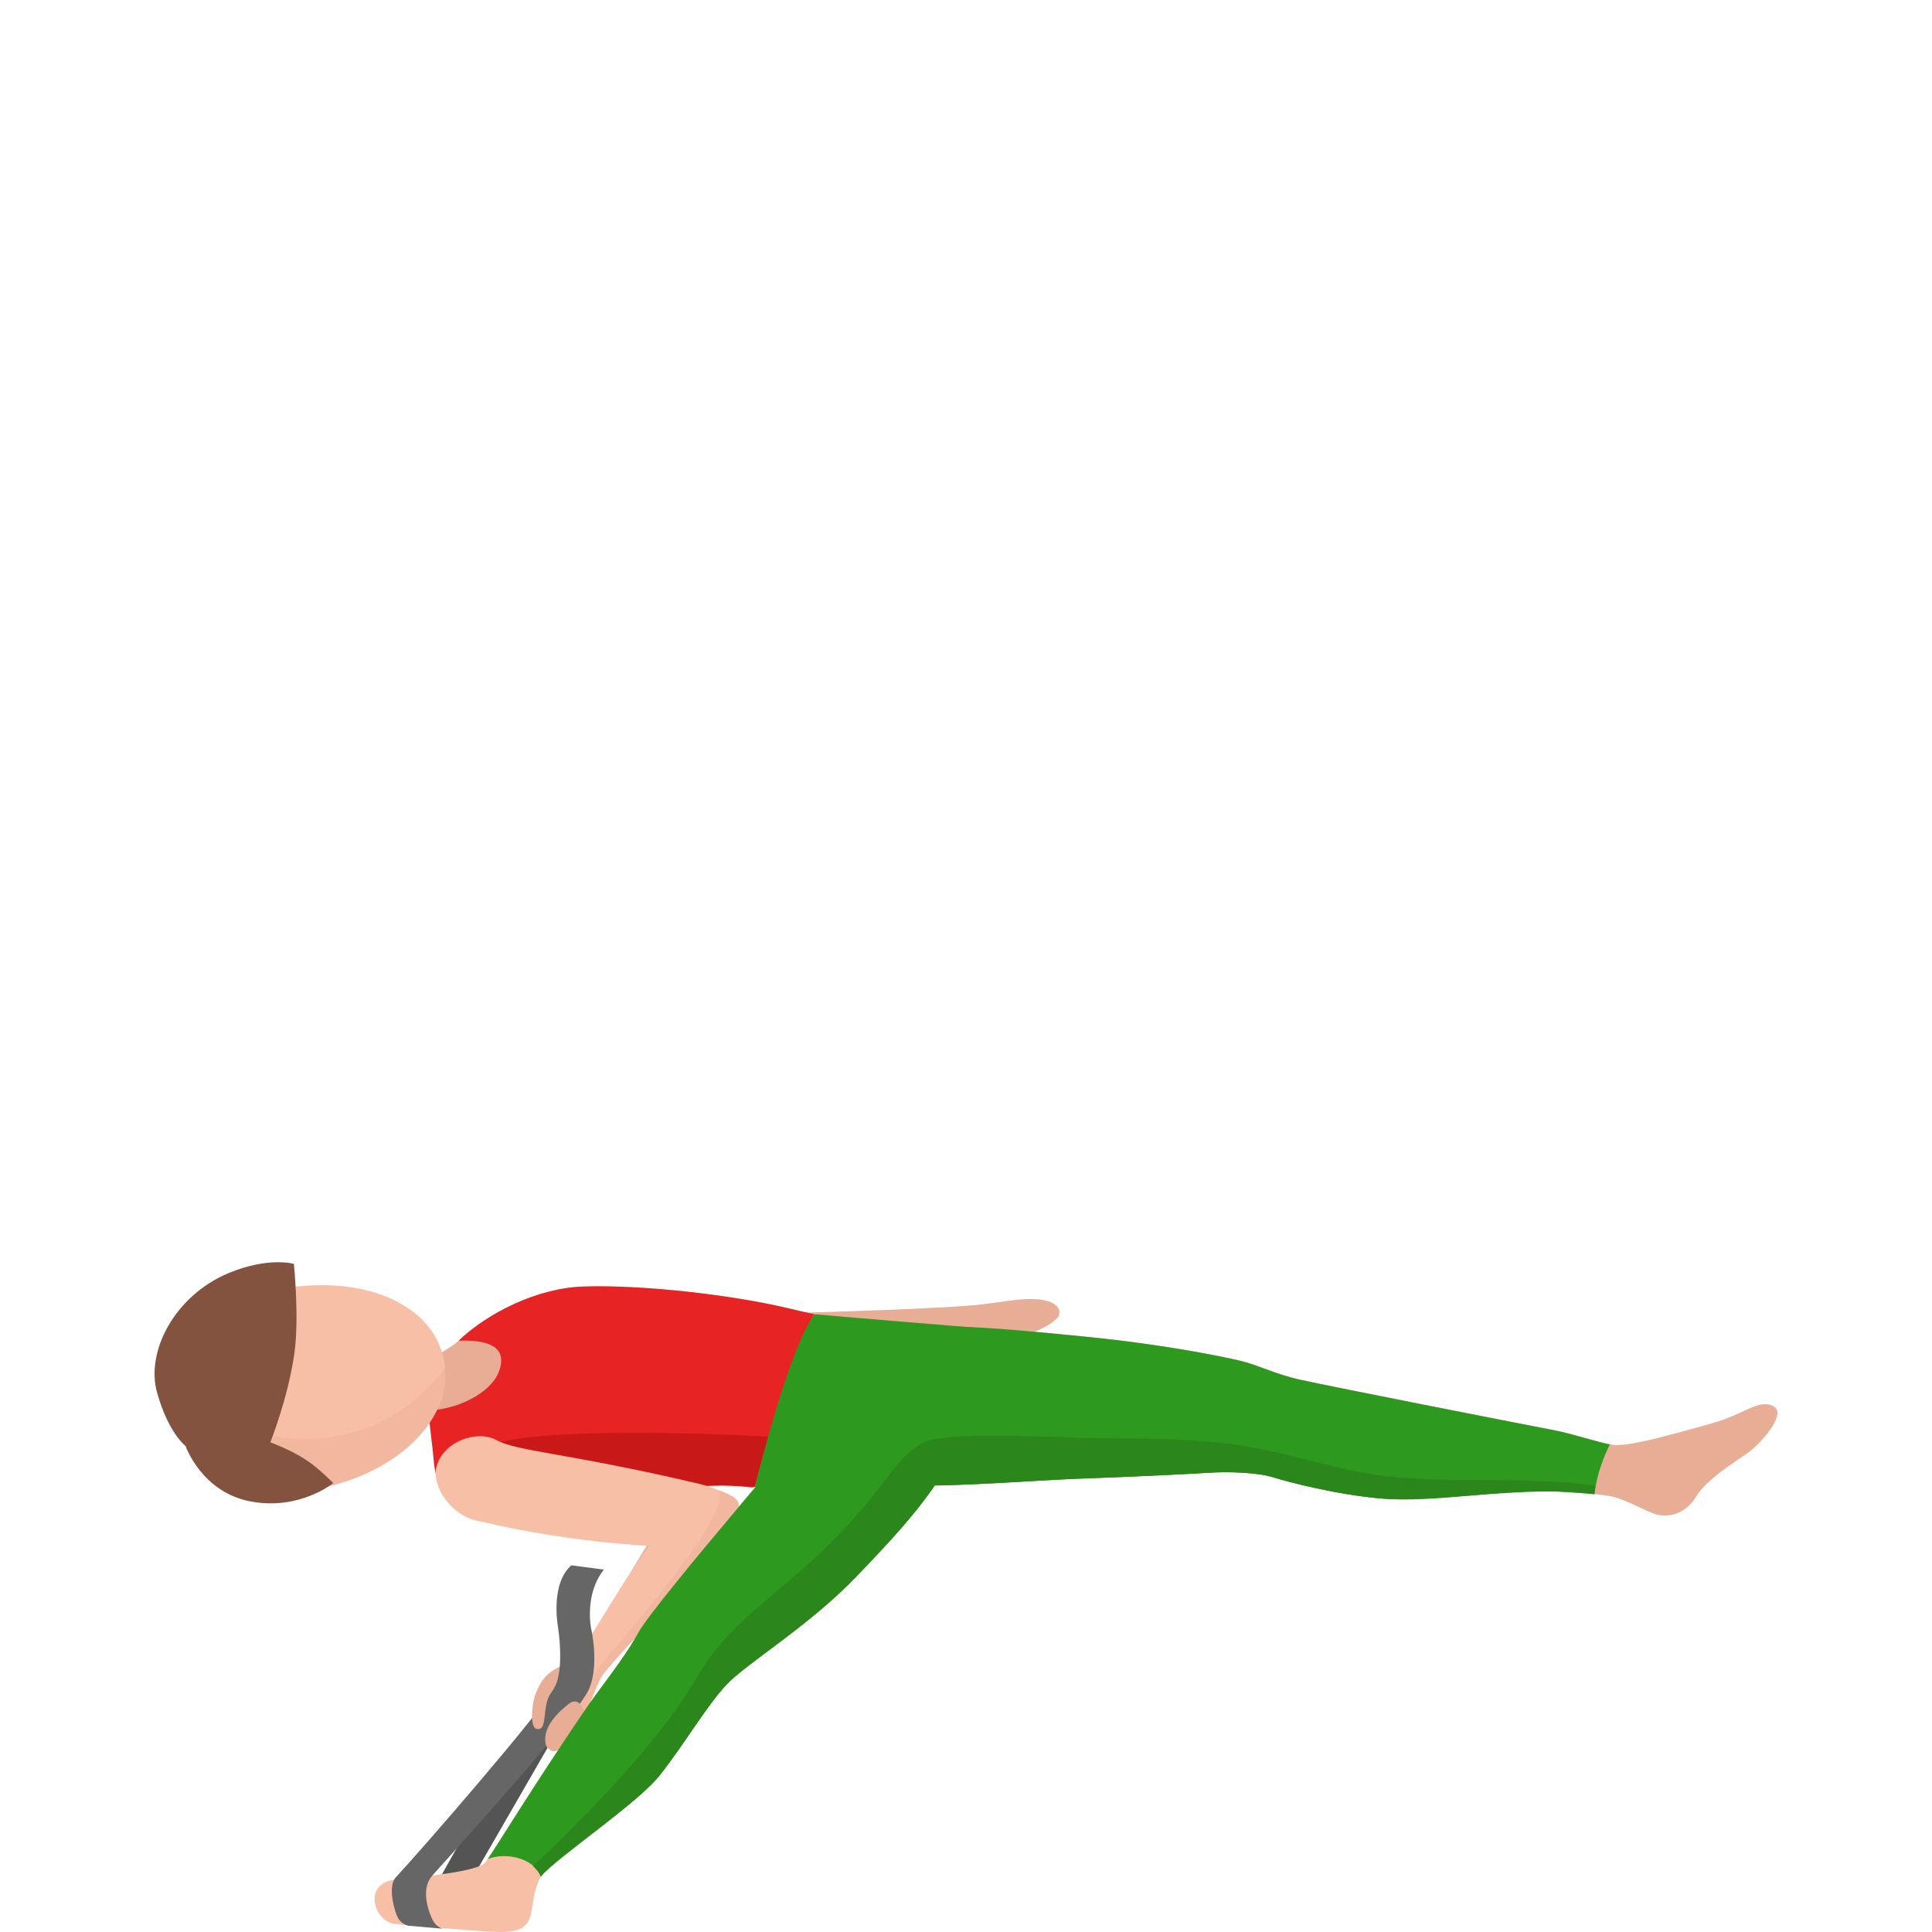 <svg width="300" height="300" viewBox="0 0 300 300" fill="none" xmlns="http://www.w3.org/2000/svg">
<path d="M69.547 298.223L85.23 271.039L79.885 271.019L64.632 298.143L69.547 298.223Z" fill="#545454"/>
<path d="M103.591 235.074C102.533 236.178 92.923 252.848 89.706 256.926C87.728 259.433 84.981 258.09 83.103 263.183C82.654 264.416 82.543 266.664 82.633 267.071C82.633 267.071 83.323 266.375 83.862 265.719C85.71 263.461 83.532 270.791 85.71 271.756C86.609 272.164 90.135 267.081 91.414 264.814C92.163 263.491 92.753 260.368 95.29 257.831C98.637 254.479 108.306 244.065 110.264 241.251C111.683 239.202 111.493 236.277 109.475 234.417C107.437 232.557 104.66 233.97 103.591 235.074Z" fill="#E8AD95"/>
<path d="M107.007 232.547C100.184 239.181 93.301 251.833 90.364 256.269C88.876 258.517 87.228 260.635 86.199 262.545C84.63 265.469 84.77 267.618 86.329 267.857C87.198 267.986 89.225 267.27 90.804 265.569C91.993 264.286 92.342 261.501 94.03 259.492C97.147 255.782 108.935 242.931 110.743 240.613C112.321 238.594 115.318 235.113 114.628 233.303C114.159 232.059 111.572 231.472 109.853 230.786C109.784 230.746 107.706 231.87 107.007 232.547Z" fill="#F7C0A6"/>
<path d="M90.334 200.599C97.657 201.852 121.281 203.921 123.889 203.862C126.965 203.792 146.914 203.185 152.209 202.578C154.906 202.27 157.533 201.763 159.721 201.713C163.047 201.634 164.915 202.738 164.426 204.23C164.146 205.065 161.879 206.487 159.641 207.124C157.953 207.591 156.125 208.049 153.567 208.646C148.842 209.75 131.89 213.072 128.993 213.639C126.476 214.126 122.83 214.375 120.892 214.305C118.954 214.236 93.131 214.793 93.131 214.793C88.336 214.604 83.402 210.735 83.791 206C84.171 201.266 87.008 200.032 90.334 200.599Z" fill="#E8AD95"/>
<path d="M126.236 224.092C128.573 230.905 132.23 230.209 141.5 230.627C148.003 230.915 161.289 229.831 167.592 229.602C176.922 229.274 184.804 228.866 187.841 228.678C190.867 228.489 195.293 228.648 197.6 229.364C199.908 230.08 207.27 232.059 214.572 232.696C222.204 233.362 233.822 231.293 239.656 231.512C242.163 231.612 246.539 231.84 249.396 232.208C252.263 232.576 255.559 234.765 257.317 235.182C259.075 235.6 261.693 235.202 263.411 232.338C265.019 229.662 269.814 226.748 271.542 225.494C273.27 224.251 277.416 219.716 275.508 218.463C273.42 217.09 271.063 219.368 266.777 220.72C263.75 221.675 257.237 223.336 257.237 223.336C257.237 223.336 252.352 224.599 250.494 224.361C248.636 224.122 244.221 222.62 241.374 222.083C237.229 221.297 206.881 215.349 201.826 214.215C197.74 213.3 195.323 211.918 192.426 211.251C189.529 210.595 180.798 208.755 168.291 207.521C151.269 205.85 146.185 205.333 132.689 207.183C125.107 208.228 123.968 217.468 126.236 224.092Z" fill="#E8AD95"/>
<path d="M131.291 232.747C117.895 231.185 115.528 230.558 110.533 230.688C100.204 230.966 93.93 232.428 85.22 233.831C76.509 235.223 68.188 237.382 67.329 226.46C67.109 223.695 66.17 218.871 66.619 215.211C67.219 210.288 78.207 200.222 90.494 199.784C99.834 199.456 113.779 201.117 122.13 203.096C141.51 207.701 152.488 207.513 150.95 218.593C149.102 231.931 139.153 233.662 131.291 232.747Z" fill="#F7C0A6"/>
<path d="M70.686 220.75C71.005 223.167 80.176 217.637 80.595 214.364C80.595 214.364 76.879 203.045 72.344 207.263C70.166 209.282 66.73 211.261 65.281 211.331C63.823 211.4 54.912 210.187 54.912 210.187C51.626 209.769 48.629 212.077 48.209 215.349C47.79 218.621 50.107 221.605 53.394 222.023C53.394 222.023 62.185 220.173 63.363 220.342C64.532 220.501 70.366 218.323 70.686 220.75Z" fill="#E8AD95"/>
<path d="M60.996 291.917C62.904 291.579 73.513 290.913 75.261 289.292C75.92 288.675 81.134 279.892 90.215 266.425C93.411 261.68 96.588 258.07 99.205 253.375C101.823 248.69 129.543 216.583 129.543 216.583C132.63 212.943 139.183 213.758 142.849 216.812C142.859 216.822 142.869 216.832 142.879 216.842C146.555 219.925 149.552 223.884 146.046 229.335C142.54 234.785 138.154 239.41 132.99 244.801C125.528 252.589 115.808 258.338 112.721 261.69C109.634 265.042 106.408 270.612 102.622 275.456C98.836 280.3 87.847 287.004 84.781 290.346C82.363 292.982 83.012 296.672 82.013 298.363C81.015 300.063 78.847 300.183 74.641 299.855C70.436 299.526 64.292 299.099 61.305 298.751C58.119 298.383 56.341 292.743 60.996 291.917Z" fill="#F7C0A6"/>
<path opacity="0.4" d="M68.588 210.058C69.018 209.82 69.447 209.551 69.867 209.263C71.066 210.327 73.313 212.903 72.184 216.513C71.775 217.846 70.856 218.901 69.777 219.746C68.268 219.259 65.321 220.124 63.923 220.303L68.588 210.058Z" fill="#E8AD95"/>
<path d="M66.56 219.01C70.585 218.911 76.179 216.554 77.508 212.873C79.196 208.179 73.752 208.109 71.205 208.179C75.7 203.872 83.432 200.023 90.494 199.774C99.834 199.446 113.78 201.107 122.131 203.086C123.629 203.444 125.068 203.762 126.446 204.071C122.281 211.143 117.216 230.857 117.216 230.857L116.717 230.966C114.389 230.717 112.711 230.628 110.523 230.687C100.194 230.966 93.921 232.428 85.21 233.831C76.499 235.223 68.178 237.381 67.319 226.46C67.189 224.58 66.719 221.765 66.56 219.01Z" fill="#E82323"/>
<path d="M82.503 223.147C94.72 221.844 114.549 222.819 119.374 223.088C118.865 224.828 118.415 226.41 118.066 227.673L117.206 230.856C115.069 230.637 112.581 230.627 110.514 230.687C100.184 230.965 93.911 232.427 85.2 233.83C82.073 234.327 79.007 234.924 76.31 234.983L72.993 229.125C73.013 229.115 68.518 224.639 82.503 223.147Z" fill="#C91818"/>
<path d="M52.274 230.478C63.013 227.474 70.675 219.468 68.897 211.003C67.109 202.539 56.9 198.451 45.821 199.814C35.582 201.077 28.649 208.905 30.757 218.96C33.175 230.458 42.335 233.253 52.274 230.478Z" fill="#F7C0A6"/>
<path opacity="0.4" d="M30.388 215.508C31.596 217.468 36.491 223.824 48.548 223.396C60.706 222.968 67.399 214.753 69.087 212.355C69.826 220.313 62.424 227.633 52.275 230.468C42.335 233.243 33.185 230.458 30.757 218.95C30.507 217.776 30.388 216.622 30.388 215.508Z" fill="#E8AD95"/>
<path d="M28.809 224.52C28.809 224.52 26.162 222.581 24.384 216.215C22.606 209.859 27.121 201.226 35.403 197.724C41.626 195.099 45.632 196.252 45.632 196.252C45.632 196.252 46.511 204.687 45.691 210.297C44.683 217.219 41.975 223.963 41.975 223.963C41.975 223.963 44.972 225.028 47.48 226.659C49.488 227.962 51.745 230.289 51.745 230.289C51.745 230.289 46.551 234.576 38.919 233.144C31.297 231.721 28.809 224.52 28.809 224.52Z" fill="#845340"/>
<path d="M77.04 223.595C80.366 225.415 88.028 225.584 108.356 230.358C110.794 230.935 117.327 232.815 112.502 238.843C110.914 240.832 111.043 240.295 109.115 240.295C90.695 240.335 74.942 236.316 74.942 236.316C70.207 235.749 67.01 230.875 67.759 227.832C68.758 223.784 74.103 221.993 77.04 223.595Z" fill="#F7C0A6"/>
<path opacity="0.4" d="M111.023 231.254C111.023 231.254 115.488 232.417 114.679 234.178C113.87 235.938 111.922 238.932 110.354 240.941C108.546 243.269 97.168 255.782 94.051 259.492C92.363 261.501 92.043 264.276 90.824 265.519C89.596 266.782 87.937 267.528 86.779 267.807C86.219 267.866 85.85 267.747 86.829 267.121C90.375 264.873 91.284 260.755 94.031 257.572C111.253 237.699 113.381 231.721 111.023 231.254Z" fill="#E8AD95"/>
<path d="M141.5 230.627C132.23 230.21 128.564 230.906 126.236 224.092C123.968 217.468 125.107 208.228 132.679 207.193C146.175 205.343 151.27 205.861 168.282 207.532C180.799 208.765 189.529 210.595 192.416 211.262C195.313 211.918 197.73 213.301 201.816 214.226C206.881 215.36 237.219 221.307 241.364 222.093C243.982 222.59 247.907 223.893 249.975 224.291C249.006 226.231 247.957 228.936 247.578 232.02C244.901 231.771 241.674 231.602 239.646 231.522C233.822 231.304 222.195 233.372 214.563 232.706C207.27 232.069 199.898 230.09 197.591 229.374C195.273 228.658 190.858 228.499 187.831 228.688C184.794 228.876 176.912 229.284 167.582 229.613C161.299 229.832 148.003 230.916 141.5 230.627Z" fill="#2E991F"/>
<path d="M126.447 204.081C126.447 204.081 147.934 205.911 154.767 206.408C161.59 206.905 120.473 231.941 120.473 231.941L117.227 230.866C117.217 230.857 122.271 209.869 126.447 204.081Z" fill="#2E991F"/>
<path d="M88.726 243.06C85.419 245.925 86.628 252.529 86.628 252.529C86.628 252.529 87.707 259.074 86.128 261.978C84.01 265.867 65.38 287.312 61.454 291.519C60.126 292.952 61.305 296.93 61.784 297.795C62.364 298.83 63.383 299.019 63.383 299.019L68.707 299.486C68.707 299.486 67.728 299.198 67.208 298.183C66.749 297.298 65.131 293.479 67.129 291.241C71.044 286.854 89.675 266.355 91.453 262.297C93.121 258.487 91.782 252.847 91.782 252.847C91.782 252.847 90.704 247.546 93.78 243.727L88.726 243.06Z" fill="#666666"/>
<path d="M84.86 271.219C84.86 271.219 85.829 272.591 86.918 271.517C87.777 270.662 91.204 266.981 90.764 265.768C90.324 264.555 89.485 263.689 88.347 264.555C87.108 265.509 83.801 268.294 84.86 271.219Z" fill="#E8AD95"/>
<path d="M82.623 266.624C82.623 266.624 82.593 268.355 83.352 268.474C84.002 268.573 84.321 268.235 84.491 267.161C84.691 265.878 84.701 263.988 85.63 262.765" fill="#E8AD95"/>
<path d="M90.215 266.425C93.412 261.68 96.588 258.07 99.205 253.375C101.823 248.69 129.543 216.583 129.543 216.583C132.63 212.943 139.183 213.758 142.849 216.812C142.859 216.822 142.869 216.832 142.879 216.842C146.555 219.925 149.552 223.884 146.046 229.335C142.54 234.785 138.154 239.41 132.99 244.801C125.528 252.589 115.808 258.338 112.721 261.69C109.634 265.042 106.408 270.612 102.622 275.456C98.836 280.3 87.847 287.004 84.781 290.346C84.471 290.684 84.211 291.042 83.992 291.41C82.873 288.416 78.377 287.591 75.74 288.675C77.309 286.377 82.283 278.191 90.215 266.425Z" fill="#2E991F"/>
<path d="M108.006 260.775C114.379 249.585 123.989 246.73 135.607 232.179C138.473 228.578 140.811 224.749 144.238 223.685C147.714 222.61 157.374 222.909 166.943 223.227C174.955 223.496 183.476 223.118 192.017 224.351C199.449 225.425 206.891 228.061 214.024 229.066C223.943 230.468 237.249 229.185 247.738 230.677L247.578 232C238.748 230.548 222.195 233.352 214.563 232.686C207.271 232.049 199.899 230.07 197.591 229.354C195.273 228.638 190.858 228.479 187.831 228.668C184.795 228.857 176.913 229.265 167.583 229.593C162.308 229.782 152.119 230.568 145.136 230.647C141.78 235.531 137.714 239.848 132.979 244.781C125.517 252.569 115.798 258.318 112.711 261.67C109.624 265.022 106.397 270.592 102.611 275.436C98.825 280.28 86.768 288.167 83.981 291.39C83.671 290.584 82.772 289.779 82.772 289.779C94.15 279.046 103.65 268.433 108.006 260.775Z" fill="#2B871B"/>
</svg>
